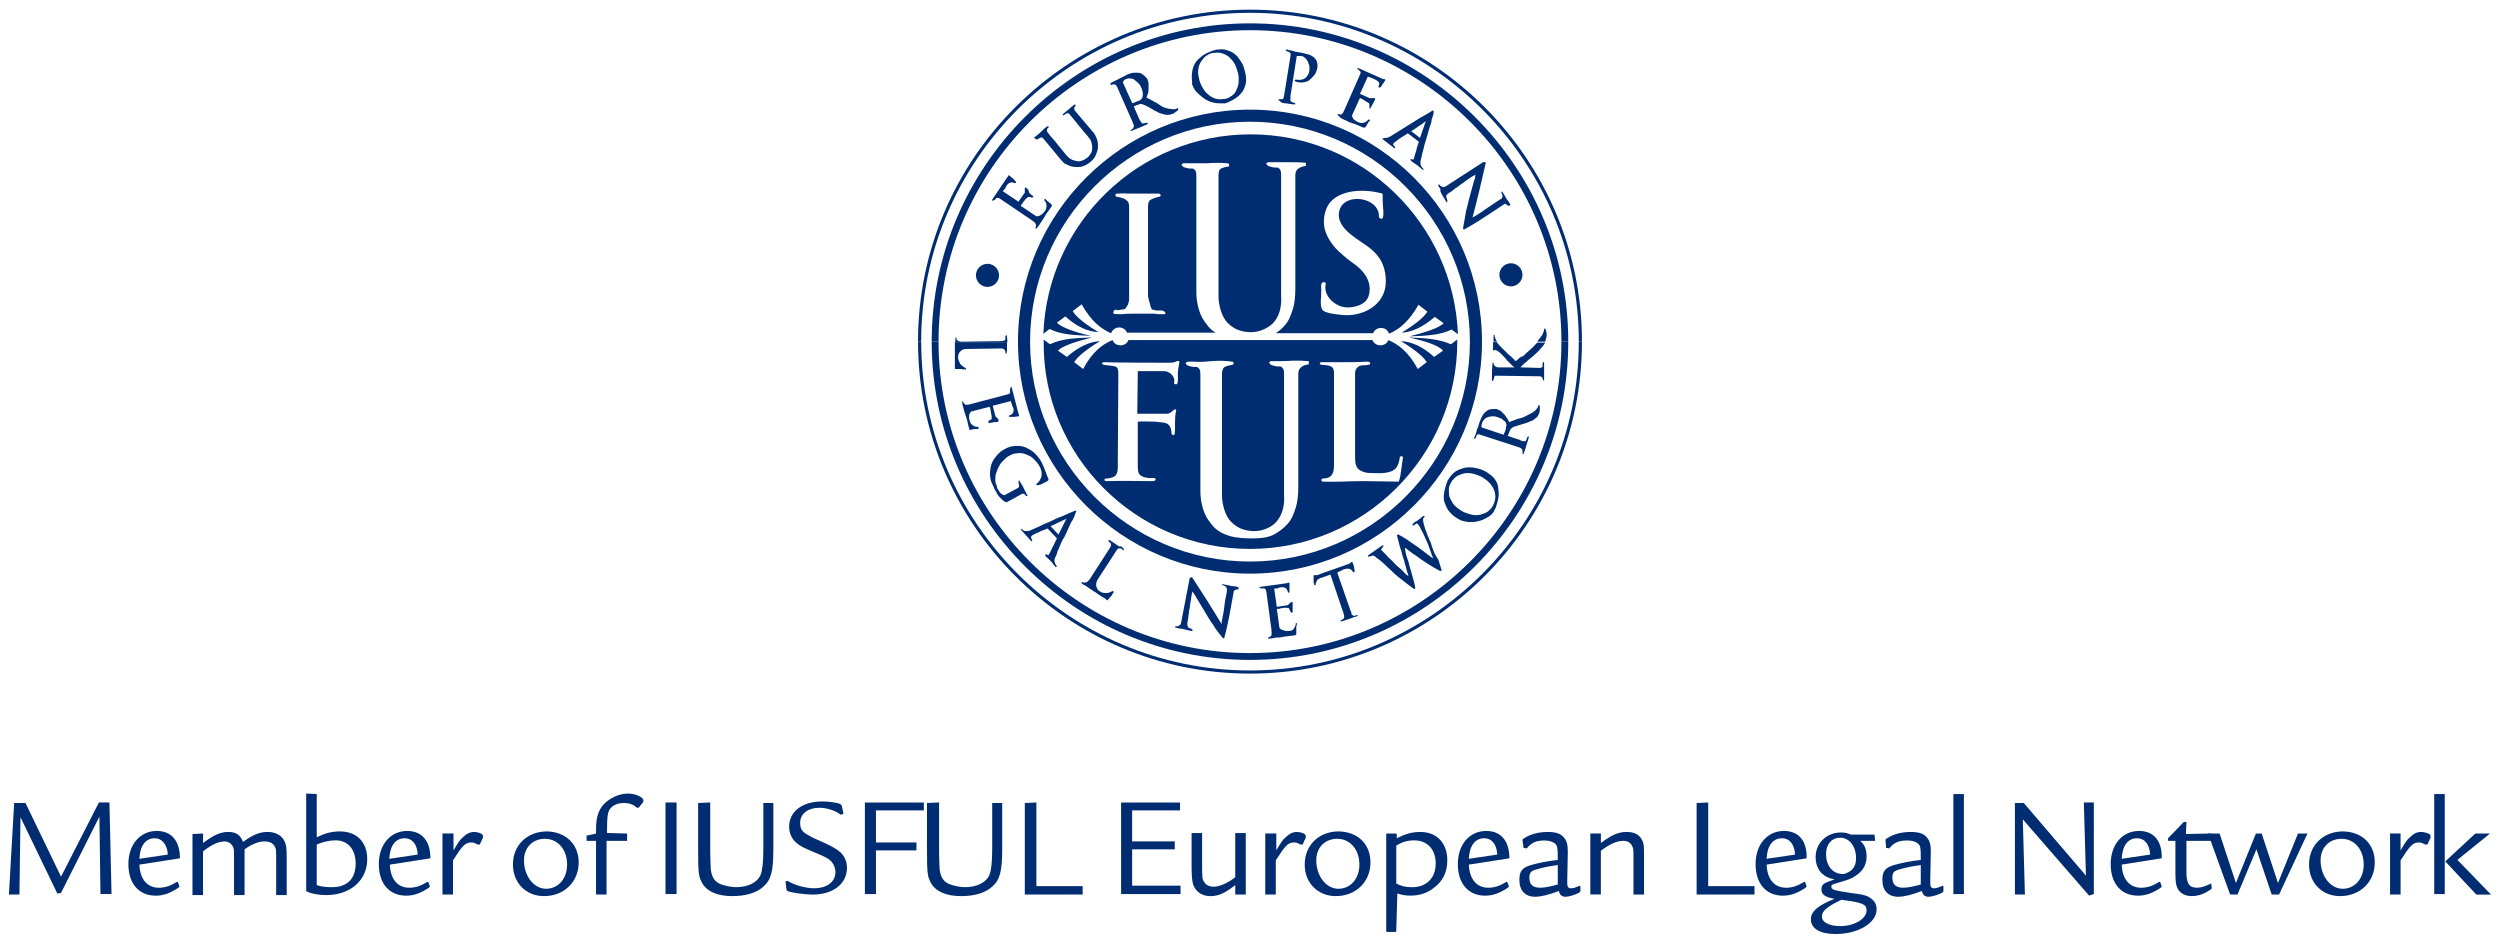 <svg xmlns="http://www.w3.org/2000/svg" id="svg2" viewBox="0 0 895.03 337.85"><defs><style>.cls-1{fill:#002d72;}</style></defs><g id="g10"><g id="g12"><path id="path16" class="cls-1" d="m336.01,122.31h-2.45c0,62.72,51.23,113.95,113.95,113.95v-2.45c-61.4,0-111.5-50.1-111.5-111.5"></path><path id="path18" class="cls-1" d="m329.8,122.31h-1.13c0,65.36,53.3,118.85,118.85,118.85v-1.13c-64.79,0-117.72-52.93-117.72-117.72"></path><path id="path20" class="cls-1" d="m345.43,132.29h.38v-.38s0-.19-.19-.19c-.75-.38-1.51-.94-1.88-1.51-.38-.75-.75-1.51-.75-2.26s.19-1.51.75-2.07c.57-.57,1.13-.94,2.07-.94l12.81-.19c.38,0,.75.19.94.38s.38.57.38.94v.38q0,.19.19.19t.19-.19c.19-.38.19-.94.19-1.32v-2.64h-18.65v9.61h1.32c.57,0,1.13,0,1.7.19q.38-.19.56,0"></path><path id="path22" class="cls-1" d="m356.54,151.13c.19,0,.57,0,.75-.19,0,0,.19,0,.19-.19v-.38q0-.19-.19-.38c0-.19-.19-.19-.38-.38-.19-.19-.19-.38-.38-.38q-.19-.19-.19-.38l-.94-3.58,6.59-1.7v.38c0,.19,0,.38.19.57,0,.19.19.38.19.57s0,.38.19.38c0,.19,0,.38.19.38.19.57.19,1.32,0,1.7-.19.57-.57.94-1.32,1.13-.19,0-.19.19-.19.38s.19.19.19.19h1.7c.38,0,.94-.19,1.51-.19,0,0,.19,0,.19-.19v-.38c-.19-.19-.19-.38-.19-.38l-2.45-9.42c0-.19-.19-.19-.19-.19,0,0-.19,0-.19.19s-.19.38-.19.57v1.32c0,.19-.19.19-.19.38-.19,0-.38.19-.57.19l-13.56,3.58c-.19,0-.57.19-.75.19h-.75c-.19,0-.38-.19-.57-.38s-.38-.38-.38-.75c0-.19-.19-.19-.19-.19,0,0-.19.19-.19.38,0,.57.19,1.32.38,1.88.19.75.38,1.32.57,2.07.19.38.19.75.38,1.13.19.38.19.75.38,1.13l.75,3.2.19.38c0,.19.19.19.19.19l.57-.19c.38,0,.75-.19,1.13-.19h1.13s.19,0,.19-.19v-.38s0-.19-.19-.19c-.75,0-1.51-.19-1.88-.57-.57-.38-.94-.94-1.13-1.7-.19-.57-.19-1.13-.19-1.7s.38-1.13.75-1.51l6.59-1.7.19.38c0,.19.19.57.19.94s.19.75.19,1.13.19.75.19,1.13v.75c0,.19-.19.19-.19.19,0,0-.19.19-.38.19,0,0-.19.19-.38.19s-.19.19-.19.38v.38c0,.19.19.19.19.19.57-.19,1.32-.19,1.88-.38,0,0,.38,0,.56,0"></path><path id="path24" class="cls-1" d="m366.15,176.74c.19,0,.38,0,.57.19.19,0,.38.19.38.38q.19.19.38.38l.38-.19c-.38-.94-.94-1.7-1.32-2.64s-.94-1.7-1.51-2.64c0-.19-.19-.19-.19-.19-.19,0-.19.19-.19.19v.57c0,.19,0,.38.19.57v.75c0,.19-.19.38-.38.57l-4.9,2.64c-.57-.19-.94-.38-1.32-.75s-.57-.75-.94-1.32c-.19-.38-.38-.57-.38-.94s-.19-.75-.38-1.13c-.19-.38-.19-.75-.19-1.13v-1.13c0-.75.19-1.51.57-2.26.19-.75.57-1.51.94-2.07.38-.75.94-1.32,1.51-1.88s1.13-1.13,1.88-1.51c.94-.57,2.07-.94,3.01-.94.94-.19,2.07,0,3.01.38s1.88.75,2.64,1.51,1.51,1.51,2.07,2.45c.38.57.57,1.13.75,1.7.19.57.19,1.13.19,1.7s-.19,1.13-.57,1.7c-.19.57-.75,1.13-1.32,1.51v.19q0,.19.19.19c.19.19.38.19.75,0,.38,0,.75-.19,1.13-.38l1.13-.57c.38-.19.75-.38.94-.57l.19-.19v-.38c-.19-.38-.19-.57-.38-.94-.19-.38-.19-.57-.38-.94-.19-.75-.57-1.32-.75-2.07-.38-.75-.57-1.32-.94-2.07-.75-1.32-1.51-2.26-2.45-3.2s-2.07-1.51-3.2-2.07-2.26-.57-3.58-.57-2.64.38-3.96,1.13c-1.13.57-2.07,1.32-2.83,2.26s-1.51,1.88-1.88,3.01-.57,2.26-.57,3.58.19,2.45.75,3.58c.38.57.57,1.32.94,2.07.19.38.57.75.75,1.32.19.38.57.94.94,1.32s.75.75,1.13,1.13c.38.38.75.57,1.32.75h.19l5.46-3.01c-.19,0,0-.19.19,0"></path><path id="path26" class="cls-1" d="m385.17,182.77c-1.7.57-3.2,1.32-4.9,2.07-1.7.57-3.2,1.32-4.71,2.07-1.13.38-2.26.94-3.39,1.51s-2.26.94-3.39,1.51c-.19,0-.38.19-.75.19h-.75c-.19,0-.57,0-.75-.19-.19,0-.38-.19-.57-.38v-.19s0-.19-.19,0c0,0-.19,0-.19.19v.19h0l3.58,3.96q.19.19.38,0v-.38c-.19-.19-.19-.38-.38-.75-.19-.19,0-.38.19-.75.19-.19.57-.38.94-.57.57-.19.94-.57,1.7-.75.57-.38,1.13-.57,1.7-.75.57-.19.94-.38,1.32-.57l3.39,3.58c-.57.94-.94,2.07-1.51,3.01-.57,1.13-.94,2.07-1.51,3.01l-.94-.38q-.19,0-.19.19v.38c.19.38.57.57.94.94s.75.75.94.94c.38.38.75.75.94,1.13s.75.75.94,1.13l.38-.38c-.38-.38-.57-.75-.75-1.32-.19-.38-.19-.94,0-1.51.38-.75.75-1.51.94-2.45.38-.75.75-1.7,1.13-2.64s.75-1.7,1.32-2.45c.38-.75.75-1.7,1.13-2.45.19-.57.57-1.13.75-1.7.19-.57.57-1.13.75-1.51,0,0,0-.19.19-.19q0-.19.19-.38c.19-.57.57-.94.75-1.7.19-.57.38-1.13.57-1.51q0-.19-.19-.19c.19,0,0,0,0,0m-6.22,8.66l-2.83-3.01c.94-.38,2.07-.94,2.83-1.32.94-.38,1.88-.94,2.83-1.32l-2.83,5.65"></path><path id="path28" class="cls-1" d="m400.05,195.2l-2.83-1.88h-.19s-.19,0-.19.19,0,.38.19.38c.19.19.19.38.38.38l.19.19s.19.19.19.38v.38c0,.19-.19.38-.19.57l-7.53,11.68c-.19.19-.38.38-.57.57s-.38.38-.57.38-.38.19-.57.19-.38,0-.75-.19c-.19-.19-.19,0-.38,0v.38c.38.38.75.57,1.13.75s.75.38,1.13.75c.38.19.75.57,1.13.75.38.19.75.57,1.13.75.38.19.75.38,1.13.75.38.19.75.57,1.13.75.38.19.75.57,1.32.75.38.38.75.57,1.13.94.19-.38.57-.75.94-1.13s.75-.75.94-1.32c0,0,0-.19.19-.19,0,0,0-.19.19-.19v-.38s-.19,0-.19-.19h-.19c-.75.38-1.51.75-2.26.75-.94,0-1.7-.19-2.26-.57-.75-.38-1.13-1.13-1.32-1.88-.19-.75,0-1.51.38-2.26l6.97-10.74c.19-.38.57-.57.94-.57s.75,0,.94.38l.19.19q.19.19.38,0c0-.19.19-.19,0-.38-.19-.38-.57-.57-.94-.94-.57.19-.94,0-1.32-.38"></path><path id="path30" class="cls-1" d="m439.6,209.52l-1.88-.38h-.19v.19c0,.19.19.19.38.19s.19.19.38.19.19.19.38.19.19.19.38.38c0,.19.19.38.19.57v.94c-.38,1.88-.75,3.58-.94,5.46s-.57,3.58-.94,5.46v.75c-3.39-5.65-6.97-11.3-10.55-16.76q-.19-.19-.38,0t-.38.19c-.19,0-.19.19-.19.38l-3.01,15.63c0,.38-.19.75-.57.94-.19.19-.57.38-.94.38h-.38q-.19,0-.38.19,0,.19.19.19c.38.19.75.19,1.32.38.38,0,.94.19,1.32.19l3.2.75q.19,0,.38-.19v-.19c-.19-.19-.38-.19-.38-.38-.19-.19-.38-.19-.57-.19s-.19-.19-.38-.19-.19-.19-.38-.38c0-.19-.19-.38-.19-.57v-.94c.19-.75.38-1.7.38-2.45.19-.75.19-1.7.38-2.45.19-.75.19-1.7.38-2.45s.19-1.7.38-2.45c0-.38.19-.94.38-1.32.19.38.38.75.57.94s.38.57.57.94c.75,1.32,1.51,2.45,2.26,3.77s1.51,2.45,2.26,3.77,1.7,2.45,2.45,3.77c.75,1.13,1.7,2.26,2.64,3.39,0,.19.19.19.38.19s.19,0,.19-.19c.75-2.64,1.32-5.46,1.88-8.29s.94-5.46,1.51-8.29c0-.38.19-.38.57-.57s.57-.19.75-.19h.38v-.75c-.57-.19-1.13-.38-1.7-.38s-1.51-.19-2.07-.38"></path><path id="path32" class="cls-1" d="m447.51,233.81v2.45c62.72,0,113.95-51.23,113.95-113.95h-2.45c0,61.4-50.1,111.5-111.5,111.5"></path><path id="path34" class="cls-1" d="m565.23,122.31c0,64.79-52.93,117.72-117.72,117.72v1.13c65.36,0,118.85-53.3,118.85-118.85h-1.13"></path><path id="path36" class="cls-1" d="m543.76,128.34c-.38.38-.75.75-1.13.94-.38-.38-.75-.75-1.13-1.13s-.75-.75-1.32-1.13c-.57-.57-1.13-1.13-1.7-1.7s-1.13-1.13-1.7-1.7c-.38-.38-.57-.75-.94-1.13h-1.32v3.01h.19c.19-.19.38-.19.57-.19s.57.19.94.38.75.57,1.13.94.75.75,1.13,1.13.75.75.94,1.13c0,.19.19.19.38.38l.38.38c.19.19.57.57.94.94s.75.75,1.13.94h-5.84c-.38,0-.75-.19-1.13-.38-.38-.38-.57-.57-.57-1.13q0-.19-.19-.19c-.19,0-.19.19-.19.19,0,.94-.19,1.88-.19,3.01v3.39h.19l.38-.38c0-.19,0-.38.19-.57v-.38q0-.19.19-.38c0-.19.19-.19.38-.19h.75l14.13.19h.94c.19,0,.38.19.57.19l.38.38c0,.19.19.57.19.75s.19.19.19.19c.19,0,.19-.19.19-.19v-6.03q0-.19-.19-.38c-.19-.19-.19,0-.19.19-.19.19-.19.38-.19.57v.94c0,.19-.19.19-.19.19,0,0-.38.19-.57.19h-1.13l-6.03-.19c.38-.38.75-.75,1.13-1.13s.94-.75,1.32-1.13c.75-.75,1.7-1.32,2.45-2.07s1.7-1.51,2.26-2.26c.75-.75,1.32-1.51,1.7-2.26h-2.83s0,.19-.19.19c-.75.75-1.51,1.7-2.45,2.45s-1.7,1.51-2.45,2.26c-.57,0-.94.38-1.51.75"></path><path id="path38" class="cls-1" d="m535.47,172.03c-.57-.94-1.32-1.7-2.45-2.45-.94-.75-2.07-1.32-3.39-1.7s-2.45-.57-3.77-.57-2.45.38-3.77.94-2.26,1.51-3.2,2.83c-.19.19-.19.38-.38.57-.19.19-.19.38-.38.75-.57,1.51-.94,2.83-1.13,4.14s-.19,2.45.19,3.39.75,2.07,1.51,3.01,1.7,1.88,3.01,2.64c.57.38,1.32.75,2.07.94s1.51.38,2.45.38c.75,0,1.7,0,2.45-.19.94-.19,1.7-.38,2.45-.75.75-.38,1.51-.75,2.07-1.13.57-.38,1.13-.94,1.51-1.51,0,0,.19-.19.19-.38s.19-.19.19-.38.19-.38.19-.38c0-.19.19-.19.19-.38.38-1.13.75-2.26.94-3.39s.19-2.26,0-3.39c0-1.13-.38-2.07-.94-3.01m-.19,6.78c-.19.94-.57,1.88-1.13,2.83-.75.94-1.51,1.7-2.45,2.07s-2.07.75-3.01.75c-1.13,0-2.07-.19-3.2-.57-1.13-.38-2.07-.75-3.01-1.51-.94-.57-1.7-1.32-2.26-2.07-.57-.75-.94-1.7-1.32-2.45-.19-.94-.19-1.88-.19-2.83s.57-1.88,1.13-2.83c.75-.94,1.51-1.7,2.45-2.07s1.88-.75,3.01-.75,2.07.19,3.2.57c1.13.38,2.07.75,3.01,1.51.94.57,1.7,1.32,2.26,2.07.57.75,1.13,1.7,1.32,2.45s.38,1.88.19,2.83"></path><path id="path40" class="cls-1" d="m550.73,145.1c0,.57-.38,1.13-.94,1.7s-1.13.94-1.88,1.32-1.51.75-2.26,1.13-1.7.57-2.45.75c-.38.19-.94.38-1.51.57s-.94.38-1.32.57c-.19-.38-.57-.94-.75-1.32-.38-.38-.57-.94-.94-1.32s-.75-.75-1.13-1.13-.94-.57-1.32-.75q-.19,0-.38-.19h-.38c-.94,0-1.7,0-2.26.19s-1.13.57-1.7,1.13c-.38.38-.75.94-1.13,1.7-.19.57-.57,1.32-.75,1.88l-.38,1.32c0,.19,0,.38-.19.38,0,.19,0,.38-.19.38,0,.19-.19.57-.19.75s-.19.57-.19.75l-.57,1.51-.19.38v.19s0,.19.19,0c.19,0,.38,0,.38-.19.19-.19.19-.38.19-.57s.19-.19.19-.38.19-.19.19-.19c0,0,.19-.19.38-.19s.38,0,.75.19l13.37,4.33c.38.19.75.19.94.38s.38.19.57.38c.19.19.19.38.19.57v.94q0,.19.19.38.19,0,.19-.19c.38-.94.75-1.88.94-2.83.38-.94.57-1.88.94-3.01v-.38h-.19c-.19.19-.38.19-.38.38s-.19.38-.19.57c0,0,0,.19-.19.38,0,.19-.19.19-.19.38h-.94c-.19,0-.38,0-.57-.19-.19,0-.38,0-.38-.19l-4.52-1.51q0-.19.19-.38c0-.19,0-.38.19-.38.19-.38.19-.75.38-1.13s.38-.75.75-.94c.38-.38.94-.57,1.7-.75s1.13-.38,1.88-.57c.57-.19,1.32-.38,1.88-.57.57-.19,1.13-.57,1.88-.75.57-.38.94-.75,1.51-1.13.38-.38.75-.94.94-1.7.19-.38.19-.75.19-1.32v-1.32h-.56Zm-11.68,8.66c-.19.75-.57,1.32-.75,1.88l-7.91-2.64c0-.38,0-.94.19-1.51s.57-1.13.94-1.51.94-.57,1.51-.75,1.13-.19,1.7-.19,1.13.19,1.7.38c.19.19.57.19.94.38s.57.38.75.57.57.38.75.57c.19.19.38.57.38.75s.19.57,0,.94,0,.75-.19,1.13"></path><path id="path42" class="cls-1" d="m464.28,223.08h-.38v.19c0,.75-.38,1.32-.75,1.88s-1.13.75-1.88.75c-.57,0-1.13,0-1.7-.19-.57-.19-1.13-.38-1.51-.94l-.94-6.78h.38c.19,0,.57,0,.94-.19.38,0,.75-.19,1.13-.19h1.13c.38,0,.57,0,.75.19,0,0,.19.19.19.38s.19.38.19.38q0,.19.19.38c0,.19.19.19.19.38h.38c.19,0,.19-.19.19-.19v-3.39q0-.19-.19-.19h-.19s-.19,0-.38.19c-.19,0-.19.19-.38.38s-.38.19-.38.38q-.19.19-.38.19l-3.77.57-.94-6.59h.94c.19,0,.38,0,.57-.19.19,0,.38,0,.38-.19s.19,0,.38,0c.75-.19,1.32,0,1.7.19s.75.57.94,1.51c0,.19.19.19.38.19s.19-.19.19-.19v-3.2q0-.19-.19-.19h-.38c-.19.19-.38.19-.38.19l-9.61,1.32c-.19,0-.19.19-.19.19q0,.19.19.19c.19.19.38.19.57.19h.94q.19,0,.38.19s.19.19.19.38.19.38.19.57l1.88,13.94v1.51c0,.19-.19.38-.38.57-.19.19-.38.19-.75.38-.19,0-.19.19-.19.19,0,.19.19.19.19.19.57,0,1.32,0,1.88-.19.75-.19,1.32-.19,2.07-.19.38,0,.75-.19,1.13-.19s.75-.19,1.13-.19l3.2-.38.38-.19c.19,0,.19-.19.19-.19v-2.83q.38-.94.19-1.13"></path><path id="path44" class="cls-1" d="m485.75,220.25c-.19,0-.38,0-.57.19h-.38c-.19,0-.38,0-.57-.19,0,0,0-.19-.19-.19s-.19-.38-.19-.57-.19-.38-.19-.57-.19-.19-.19-.38l-4.71-13.56q.19,0,.38-.19c.19,0,.19-.19.38-.19s.19-.19.38-.19.38-.19.38-.19c.19,0,.38-.19.38-.19.19,0,.19-.19.38-.19.75-.19,1.32-.38,1.88-.19.57,0,.94.38,1.51,1.13,0,.19.19.19.38,0,.19,0,.19-.19.19-.19,0-.38-.19-.94-.19-1.32s-.19-.94-.38-1.32l-.19-.57s0-.19-.19-.19h-.19l-.19.19c-.19,0-.19.19-.19.19-.19,0-.19.19-.38.19q-.19.19-.38.19l-10.17,3.58s-.19,0-.38.19-.38,0-.57.19h-1.13l-.19.19v1.88c0,.38,0,.75.19.94v.38c0,.19.19.19.38.19s.19-.19.19-.19c0-.57.19-.94.38-1.32s.57-.75,1.13-.94l3.77-1.32,4.71,13.94c.19.38.19.75.19.94v.57c0,.19-.19.38-.38.38-.19.19-.38.38-.75.57-.19,0-.19.19-.19.19,0,.19.19.19.38.19.94-.38,1.88-.57,2.83-.94s1.88-.75,2.83-.94l.19-.19v-.19h-.38"></path><path id="path46" class="cls-1" d="m512.87,196.33c0-.19-.19-.38-.19-.57s-.19-.38-.19-.75c-.19-.57-.57-1.51-.94-2.26-.38-.75-.75-1.7-.94-2.45-.38-.75-.57-1.7-.75-2.26-.19-.75-.38-1.32-.38-1.7v-.57c0-.19.19-.19.19-.38l.19-.19.19-.19-.19-.38c-.38.19-.75.38-.94.57-.38.38-.57.57-.94.75-.38.38-.75.57-1.13.75s-.75.57-1.13.94q-.19.19,0,.38c0,.19.19.19.38,0h.19s.19,0,.19-.19c.19-.19.38-.19.57-.38s.38,0,.57.19c.57.75.94,1.51,1.51,2.64.57.94.94,2.07,1.51,3.2s.94,2.26,1.32,3.39c.38,1.13.75,2.07,1.13,3.01-.38-.19-.57-.38-.94-.57-.19-.19-.57-.38-.75-.57s-.57-.38-.75-.57c-.19-.19-.57-.38-.94-.75-1.51-1.13-3.01-2.26-4.52-3.2-1.51-1.13-3.01-2.07-4.52-2.83h-.38l-.19.19c.19.75.38,1.7.75,2.83.19,1.13.57,2.07.94,3.2.19,1.13.57,2.07.94,3.2.19,1.13.57,1.88.75,2.83.19.75.38,1.51.57,1.88.19.57.19.75.19.75,0,0-.19-.19-.57-.38s-.75-.75-1.32-1.32c-.57-.57-1.13-1.13-1.88-1.7s-1.32-1.32-2.07-2.07-1.51-1.32-2.07-2.07c-.75-.75-1.32-1.32-1.88-1.88q0-.19.19-.38c0-.19.19-.19.19-.38l.19-.19.19-.19c0-.19.19-.19,0-.38,0-.19-.19-.19-.38,0-.94.57-1.7,1.13-2.45,1.7s-1.7,1.13-2.45,1.7q-.19.19-.19.38t.19.19c.38,0,.57-.19.94-.19.19,0,.38-.19.38-.19h.57l.19.19c.19,0,.19.19.38.19l.19.19.19.19c1.13.75,2.07,1.51,3.01,2.45s2.07,1.88,3.01,2.83,2.07,1.88,3.39,2.83c1.13.94,2.45,1.88,3.96,3.01h.38c.19,0,.19-.19.19-.19-.19-.57-.19-1.32-.38-1.88-.19-.75-.38-1.51-.57-2.07-.19-.75-.38-1.51-.57-2.07s-.38-1.32-.57-1.88c-.19-1.13-.57-2.26-.94-3.2-.38-1.13-.57-2.26-.75-3.39.75.38,1.32.94,1.88,1.32s1.13.94,1.88,1.32c1.32.94,2.83,2.07,4.33,3.01s3.01,1.88,4.52,2.64h.38c.19,0,.19-.19.19-.19-.38-1.32-.75-2.64-1.13-3.77-1.13-1.7-1.7-2.83-2.07-4.14"></path><path id="path48" class="cls-1" d="m447.51,4.59v-1.13c-65.36,0-118.85,53.3-118.85,118.85h1.13c0-64.79,52.93-117.72,117.72-117.72"></path><path id="path50" class="cls-1" d="m447.51,10.81v-2.45c-62.72,0-113.95,51.23-113.95,113.95h2.45c0-61.4,50.1-111.5,111.5-111.5"></path><path id="path52" class="cls-1" d="m360.5,120.24v-.19h-.19c-.19,0-.19.19-.38.38v.94q0,.19-.19.38c0,.19-.19.19-.38.19s-.38.19-.75.19l-13.94.19h-.75c-.19,0-.57-.19-.75-.19-.19-.19-.38-.19-.57-.38s-.19-.38-.19-.75q0-.19-.19-.19t-.19.19v1.51h18.65l-.19-2.26"></path><path id="path54" class="cls-1" d="m367.84,67.69c-.19-.19-.38-.38-.57-.57h-.19l-.19.19v1.51c0,.19,0,.38-.19.38l-2.07,3.01-5.65-3.77c.19,0,.19-.19.19-.19,0,0,0-.19.19-.19.19-.19.19-.38.38-.38.19-.19.19-.38.19-.38,0-.19.19-.19.19-.38s.19-.19.19-.38c.38-.57.75-.94,1.32-1.13.38-.19.94-.19,1.7.19q.19,0,.38-.19v-.38l-.19-.19-.19-.19c-.38-.38-.57-.75-.94-.94-.38-.38-.75-.57-1.13-.94h-.19l-.19.19c0,.19,0,.38-.19.38l-5.46,8.1v.38c0,.19.19.19.19,0,.19,0,.38-.19.57-.19s.38-.19.38-.38l.19-.19s.19-.19.38-.19h.38c.19,0,.38.19.57.19l11.68,7.91c.19.19.38.38.75.57.19.19.38.38.38.57.19.19.19.38.19.57s0,.57-.19.75v.38h.38c.38-.38.75-.94,1.13-1.51s.75-1.13,1.13-1.7c.19-.38.38-.57.57-.94s.38-.57.57-.94l1.88-2.64.19-.38v-.38l-.38-.38c-.38-.19-.57-.57-.94-.75-.38-.19-.57-.57-.94-.94h-.19s-.19,0-.19.19v.38c.57.57.75,1.13.75,1.88,0,.57-.19,1.32-.57,1.88-.38.38-.75.94-1.32,1.32s-1.13.57-1.7.57l-5.65-3.77.19-.38c.19-.19.38-.38.57-.75s.38-.57.75-.94c.19-.38.38-.57.75-.75.19-.19.38-.38.57-.38h.38c.19,0,.38,0,.38.19h.75c.19,0,.19-.19.19-.19v-.19c-.57-.38-.94-.75-1.51-1.32-.19-.94-.38-1.13-.56-1.32"></path><path id="path56" class="cls-1" d="m371.61,49.8c.19-.19.38-.19.57-.38,0,0,.19,0,.19-.19h.75c.19.19.38.38.57.57l6.4,7.72.19.19q.19.19.38.38t.38.38.38.19c.75.38,1.51.75,2.26.94s1.51.19,2.45.19c.75,0,1.51-.19,2.26-.57s1.51-.75,2.07-1.32c.94-.75,1.51-1.51,1.88-2.45s.75-1.88.75-2.83,0-1.88-.38-2.83-.75-1.88-1.51-2.64l-6.22-7.35c-.38-.38-.38-.75-.38-1.13s.38-.57.57-.94l-.38-.38c-.75.57-1.51,1.13-2.07,1.7-.75.57-1.32,1.13-2.07,1.7l-.19.19v.19c.19.19.38.19.57,0s.38-.19.57-.38c0,0,.19,0,.19-.19h.75c.19.19.38.38.57.57.19.38.57.57.75.94.38.38.57.75.94,1.13.38.38.57.75.94,1.13.19.38.57.75.75.94.57.75,1.13,1.32,1.7,2.07.57.57,1.13,1.32,1.7,2.07.57.57.75,1.13.94,1.88.19.57.19,1.32.19,1.88s-.19,1.32-.57,1.88-.75,1.13-1.32,1.51-1.13.75-1.7.94c-.57.19-1.32.38-1.88.19s-1.13-.19-1.88-.57-1.13-.75-1.7-1.32c-.57-.75-1.13-1.32-1.7-2.07-.57-.75-1.13-1.32-1.7-2.07-.57-.75-1.13-1.51-1.7-2.07s-1.13-1.32-1.7-2.07c-.38-.38-.38-.75-.38-.94,0-.38.19-.57.57-.94q.19-.19,0-.38c0-.19-.19-.19-.38,0-.75.38-1.32.94-1.88,1.51s-1.13,1.13-1.88,1.7l-.75.57-.19.19v.19c.75.57.94.57,1.32.38"></path><path id="path58" class="cls-1" d="m397.79,30.4c.19,0,.38,0,.57-.19h.75c.19,0,.19.19.38.19.19.19.19.38.38.57l5.65,12.81c.19.38.19.75.38.94,0,.19.19.38,0,.57,0,.19-.19.38-.19.57-.19.19-.38.38-.75.57q-.19.19-.19.38c0,.19.19.19.38,0,.94-.38,1.88-.75,2.83-1.13.94-.38,1.88-.75,2.83-1.32.19,0,.19-.19.19-.19q0-.19-.19-.19h-.57c-.19,0-.38,0-.57.19h-.75s-.19,0-.19-.19c-.19-.19-.19-.38-.38-.57-.19-.19-.19-.38-.38-.57s-.19-.38-.19-.38l-1.88-4.33c.19,0,.19-.19.38-.19s.19-.19.38-.19c.38-.19.75-.19,1.13-.38.38-.19.94-.19,1.32,0,.57.19.94.38,1.7.75.57.38,1.13.57,1.7.94.57.38,1.13.75,1.7.94.57.38,1.13.57,1.88.75.57.19,1.13.38,1.88.38.57,0,1.32-.19,1.88-.38.38-.19.75-.38,1.13-.75.38-.19.75-.57.94-.94l-.38-.38c-.57.38-1.13.57-1.88.38-.75,0-1.51-.19-2.26-.38-.75-.19-1.51-.57-2.26-1.13s-1.51-.94-2.26-1.32c-.38-.19-.94-.57-1.32-.75s-.94-.38-1.13-.57c.19-.38.38-.94.57-1.51s.19-1.13.19-1.7v-1.7c0-.57-.19-1.13-.38-1.51,0,0,0-.19-.19-.38,0-.19-.19-.19-.19-.19-.57-.75-1.13-1.13-1.7-1.51-.57-.38-1.13-.38-1.88-.38-.57,0-1.32,0-1.88.19-.75.19-1.32.38-1.88.75l-1.13.57c-.19,0-.19.19-.38.19s-.19.19-.38.19c-.19.19-.57.19-.75.38-.19.19-.38.19-.75.38l-1.51.75-.38.19c-.19,0-.19.19-.19.19v.19c-.19.38,0,.38.19.38m5.27-2.07c.57-.19,1.13-.38,1.7-.19.57,0,1.13.19,1.51.57.38.38.94.75,1.32,1.13s.75.94.94,1.51c.19.19.19.57.38.94,0,.38.19.57.19.94v.94c0,.38-.19.57-.19.94-.19.19-.38.57-.75.75s-.57.38-.94.38c-.75.38-1.32.57-1.88.75l-3.39-7.53c.38-.75.75-.94,1.13-1.13"></path><path id="path60" class="cls-1" d="m427.17,31.15c.38.75.75,1.32,1.32,1.88s1.13,1.13,1.88,1.7,1.32.94,2.07,1.32c.75.38,1.51.57,2.26.75s1.51.19,2.26.19h1.7c1.13-.38,2.26-.94,3.2-1.51s1.88-1.32,2.45-2.07c.75-.75,1.13-1.7,1.51-2.83s.38-2.26.19-3.58c-.19-1.13-.57-2.45-.94-3.58-.57-1.13-1.32-2.26-2.07-3.2-.94-.94-1.88-1.7-3.2-2.07-1.32-.57-2.64-.57-4.14-.38-.19,0-.38,0-.75.19-.19,0-.57.19-.75.19-1.51.57-2.83,1.13-3.77,1.88s-1.88,1.51-2.45,2.45-.94,1.88-1.13,3.2c-.19,1.13-.19,2.45,0,3.96-.19.19,0,.75.38,1.51m1.88-6.78c.19-.94.57-1.88,1.13-2.64s1.13-1.51,1.88-1.88c.75-.57,1.7-.94,2.83-.94,1.13-.19,2.26,0,3.2.38s1.88.94,2.64,1.88c.75.75,1.32,1.7,1.7,2.64s.75,2.07.94,3.2,0,2.07,0,3.01c-.19.94-.57,1.88-.94,2.64s-1.13,1.51-1.88,1.88c-.75.57-1.7.94-2.83.94-1.13.19-2.26,0-3.2-.38s-1.88-1.13-2.64-1.88-1.32-1.7-1.88-2.83-.75-2.07-.94-3.2c-.19-.75-.19-1.88,0-2.83"></path><path id="path62" class="cls-1" d="m565.23,122.31h1.13c0-65.36-53.3-118.85-118.85-118.85v1.13c64.79,0,117.72,52.93,117.72,117.72"></path><path id="path64" class="cls-1" d="m447.51,8.36v2.45c61.4,0,111.5,50.1,111.5,111.5h2.45c0-62.72-51.23-113.95-113.95-113.95"></path><path id="path66" class="cls-1" d="m535.66,121.75c-.38-.57-.57-1.13-.57-1.7q0-.19-.19-.19t-.19.19v2.26h1.32c-.19-.19-.38-.38-.38-.57"></path><path id="path68" class="cls-1" d="m553.74,119.86c0-.75-.19-1.51-.57-2.26l-.38.19c0,.57-.19,1.32-.75,2.26-.57.75-1.13,1.51-1.7,2.26h2.83c.19-.75.57-1.51.57-2.45"></path><path id="path70" class="cls-1" d="m460.51,36.99c.94.19,2.07.38,3.01.38h.19v-.19c0-.19-.19-.38-.38-.38s-.38-.19-.57-.19-.19,0-.38-.19c-.19,0-.19-.19-.38-.19v-1.88l2.26-14.31h1.51c.57,0,1.13.38,1.51.75.38.38.75.75.94,1.32.19.57.38.94.57,1.51v1.7c-.19,1.13-.75,2.07-1.51,2.64s-1.88.75-3.01.57h-.57l-.19.19v.19s0,.19.19.19c.38.19.94.38,1.51.38.75.19,1.51,0,2.26-.19s1.32-.57,1.88-1.13,1.13-1.13,1.51-1.7c.38-.75.57-1.32.75-2.07.19-.94,0-1.88-.19-2.45s-.75-1.13-1.13-1.51c-.57-.38-1.13-.75-1.88-.94s-1.51-.38-2.26-.57l-2.07-.38c-.19,0-.57,0-.75-.19s-.57,0-.75-.19c-.19,0-.57-.19-.75-.19s-.57,0-.75-.19h-.75v.19c0,.19.19.38.38.38s.38.19.57.19.19,0,.38.19l.19.19s.19.19.19.38v.57l-2.26,13.94c0,.38-.19.75-.19.94s-.19.38-.19.57-.19.19-.57.19h-.94q-.19,0-.19.19t.19.19c.75.94,1.7,1.13,2.64,1.13"></path><path id="path72" class="cls-1" d="m480.85,42.64c.57.38,1.32.57,1.88.94.38.19.75.38,1.13.38.38.19.75.38,1.13.38l3.01,1.32h.75l.38-.57c.19-.38.38-.75.57-.94.19-.38.38-.75.75-.94v-.19s0-.19-.19-.19h-.38c-.57.57-.94.94-1.7,1.13s-1.32,0-1.88-.19-.94-.57-1.51-.94c-.38-.38-.75-.94-.75-1.51l2.83-6.22.38.19c.19,0,.57.19.75.38s.75.38.94.57c.38.19.57.38.94.57.38.19.38.38.38.38v1.51c0,.19.19.19.19.19q.19,0,.19-.19c.38-.57.57-1.13.94-1.7.19-.19.19-.38.38-.75.19-.19.19-.38.38-.75v-.19l-.19-.19h-1.88l-3.39-1.51,2.83-6.22c.19,0,.19.19.19.19h.19c.19,0,.38.19.57.19s.38.19.57.19.19.19.38.19.19.19.38.19c.57.19,1.13.57,1.51.94.38.38.38.94,0,1.7q0,.19.19.38h.38s0-.19.19-.19l.19-.19c.19-.38.57-.75.75-1.13s.57-.75.75-1.13v-.19l-.19-.19h-.57l-8.85-3.96h-.38v.19c.19.19.19.38.38.38l.38.38.19.19.19.19v.38c0,.19,0,.38-.19.57l-5.65,12.81c-.19.19-.19.57-.38.75-.19.19-.19.38-.38.57s-.38.19-.57.19-.57,0-.75-.19h-.38q0,.19.19.38c.75.94,1.32,1.32,1.88,1.51"></path><path id="path74" class="cls-1" d="m495.35,49.61s-.19,0,0,0l-.19-.19s-.19,0-.19.19v.19h0l4.14,3.2c.19,0,.19.19.38,0v-.38c-.19-.19-.38-.38-.57-.57-.19-.19-.19-.38,0-.75.19-.19.38-.38.94-.75.38-.38.94-.75,1.51-1.13s1.13-.75,1.51-.94c.57-.38.94-.57,1.13-.75l3.96,3.01c-.38,1.13-.75,2.07-.94,3.2-.38,1.13-.75,2.26-.94,3.2l-.94-.19q-.19,0-.19.19t.19.38c.19.19.57.57.94.75s.75.57,1.13.75c.38.38.75.57,1.13.94s.75.57,1.13.94l.19-.38c-.38-.38-.75-.75-.94-1.13-.19-.38-.19-.94-.19-1.51.19-.75.38-1.7.57-2.64.19-.94.57-1.88.75-2.83s.57-1.88.75-2.64c.19-.94.57-1.7.75-2.64.19-.57.38-1.13.57-1.88.19-.57.38-1.13.57-1.7v-.57c.19-.57.38-1.13.57-1.7.19-.57.19-1.13.19-1.51,0,0,0-.19-.19-.19h-.19c-1.51.94-3.01,1.88-4.52,2.64-1.51.94-3.01,1.88-4.52,2.83-.94.57-2.07,1.32-3.01,1.88s-2.07,1.32-3.01,1.88c-.19,0-.38.19-.75.38-.19,0-.57.19-.75.19h-.75c-.19,0-.19.38-.19.19m12.43-4.33c.94-.57,1.7-1.13,2.64-1.88l-2.07,6.03-3.2-2.45c.94-.38,1.7-1.13,2.64-1.7"></path><path id="path76" class="cls-1" d="m516.07,69.39l1.7,2.83c0,.19.19.19.19.19,0,0,.19,0,.19-.19v-.57c0-.19-.19-.38-.19-.57s0-.38-.19-.38v-.57c0-.19.19-.38.38-.57s.38-.38.75-.57c.75-.38,1.32-.94,2.07-1.51.75-.38,1.32-.94,2.07-1.51.75-.38,1.32-.94,2.07-1.51.75-.38,1.32-.94,2.07-1.32.38-.19.75-.38,1.13-.75-.19.38-.19.75-.19,1.13s-.19.57-.38,1.13c-.38,1.32-.75,2.83-1.13,4.14s-.75,2.83-1.13,4.33-.75,2.83-.94,4.33-.57,2.83-.75,4.33q0,.19.19.38h.19c2.45-1.32,4.9-2.83,7.16-4.33,2.26-1.51,4.71-3.01,7.16-4.71.19-.19.38-.19.75,0,.19.19.38.38.75.57h.38l.38-.38c-.38-.57-.57-1.13-.94-1.51-.38-.57-.75-.94-.94-1.51l-.94-1.51c0-.19-.19-.19-.19-.19,0,0-.19,0-.19.19v.38c0,.19.19.38.19.38,0,.19.19.38.19.38v.38c0,.19-.19.38-.19.57s-.38.38-.75.57c-1.51.94-3.01,2.07-4.52,3.01-1.51,1.13-3.01,2.07-4.52,3.01-.19,0-.19.19-.38.19s-.19.19-.38.19c1.7-6.4,3.2-12.81,4.71-19.4,0-.19,0-.38-.19-.38h-.75l-13.37,8.66c-.38.19-.75.38-1.13.19s-.75-.19-.94-.57l-.19-.19c-.19,0-.19-.19-.38,0s-.19.19,0,.38c.19.38.38.75.75,1.13-.19.94.19,1.32.38,1.7"></path><path id="path78" class="cls-1" d="m536.79,98.39c0,2.26,1.88,4.14,4.14,4.14s4.14-1.88,4.14-4.14-1.88-4.14-4.14-4.14-4.14,1.88-4.14,4.14"></path><path id="path80" class="cls-1" d="m353.53,102.72c2.26,0,4.14-1.88,4.14-4.14s-1.88-4.14-4.14-4.14-4.14,1.88-4.14,4.14,1.88,4.14,4.14,4.14"></path><path id="path82" class="cls-1" d="m364.45,122.31c0,45.77,37.29,83.06,83.06,83.06s83.06-37.29,83.06-83.06-37.29-83.06-83.06-83.06-83.06,37.29-83.06,83.06m83.06-78.73c43.32,0,78.73,35.41,78.73,78.73s-35.41,78.73-78.73,78.73-78.73-35.41-78.73-78.73,35.41-78.73,78.73-78.73"></path><path id="path84" class="cls-1" d="m390.63,120.24c-6.03-1.32-10.55-3.01-12.24-4.71l3.01-2.26c4.14,3.77,8.1,5.46,11.87,5.65-5.27-3.2-8.1-5.65-9.23-7.53l3.2-2.45c3.39,6.03,6.97,8.85,10.55,10.36.38-1.13,1.51-2.07,2.83-2.07s2.45.75,2.83,1.88h31.83c-.38-.19-.57-.38-.94-.57-1.51-1.13-2.07-2.07-3.2-3.58-1.88-2.64-2.83-6.78-2.83-10.17v-41.44c0-.57,0-1.32-.19-1.88s-.57-.94-1.13-1.13h-.94c-.57,0-1.13-.19-1.88-.38-.57-.19-.94-.38-1.13-.94,0-.19,0-.38.19-.38s.38-.19.57-.19h8.29c2.07-.19,5.27-.19,7.35,0,.38,0,.57.19.57.57s.19.57-.19.57c-1.13.19-1.88.38-2.64.75s-.94,1.32-.94,2.45v43.51c0,2.83,1.13,7.16,3.2,9.23,2.26,2.26,4.52,3.2,7.91,3.39,3.58.19,7.35-1.7,9.04-3.96,2.07-2.64,2.45-6.4,2.26-8.85v-43.13c0-.57,0-1.32-.19-1.88s-.57-.94-1.13-1.13h-.94c-.57,0-1.13-.19-1.88-.38-.57-.19-.94-.38-1.13-.94,0-.19,0-.38.19-.38s.38-.19.57-.19h7.91c2.26,0,3.2,0,5.46.19v1.13c-1.13.19-1.88.38-2.64.94-.75.38-1.13,1.32-1.13,2.45v40.49c0,2.64-.19,5.27-.94,7.53s-1.32,3.96-2.83,5.65c-.94,1.13-2.07,2.07-3.2,2.83h34.84c.38-1.13,1.51-1.88,2.83-1.88s2.45.75,2.83,2.07c3.58-1.51,7.16-4.33,10.55-10.36l3.2,2.45c-1.13,1.88-3.96,4.33-9.23,7.53,3.77-.19,7.72-2.07,11.87-5.65l3.2,2.26c-1.7,1.7-6.22,3.2-12.24,4.71,5.65-.19,10.92-.38,15.07-2.45l2.26,1.7c-1.51-39.55-34.09-71.57-74.21-71.57s-72.7,31.83-74.21,71.38l2.26-1.7c3.96,2.07,9.23,2.26,14.88,2.45m82.31-17.7c0-.57,0-1.51.94-1.51s.75.75.57,1.32c-.38,4.14,3.96,7.72,7.91,7.72,3.01,0,6.59-1.13,7.53-3.96,1.7-5.09-1.88-9.23-4.71-11.3-2.64-1.88-3.77-2.83-6.03-4.9-2.45-2.26-4.14-5.27-4.71-7.16-.94-2.83-.57-6.22.75-8.85,3.01-5.65,11.87-6.59,19.21-4.71.38,0,.57.19.57.57v2.07c0,1.88.94,7.35-.75,6.4-.38-.19-.57-.19-.57-.57.19-7.16-12.24-8.85-14.13-2.45-1.7,5.84,5.46,9.79,9.23,12.43,4.52,3.01,7.35,6.78,7.35,13.18,0,8.66-8.85,13-16.39,11.87-1.7-.19-3.77-.38-5.46-1.13-2.45-.94-.94-5.46-1.32-9.04m-74.21,8.85c0-.19.19-.38.38-.38s.38-.19.57,0,.57,0,1.13,0c.57-.19.94-.19,1.13-.19.57,0,.94-.19,1.13-.57.19-.38.57-.75.75-1.32.19-.57.38-1.13.38-1.7v-33.34c0-1.13-.38-1.88-1.32-2.45s-1.88-.75-3.01-.94c-.38,0-.57-.19-.57-.57s.19-.57.57-.57c1.32,0,2.45-.19,3.77,0h11.11c.38,0,.75.19.75.57s-.19.38-.57.57c-1.13.19-2.07.57-2.83.94s-1.13,1.13-1.13,2.45v32.02c0,.19,0,.57.19.94,0,.38.19.94.38,1.51.19.57.19.94.38,1.51.19.38.38.75.38.94.19,0,.57.19.94.19.38.19.57.19.94.19h1.51c.57,0,.94.19,1.32.57.19.19.19.38.19.57s-.38.19-.75.19h-.94c-.57,0-1.32,0-2.26-.19h-6.4c-1.88,0-3.77,0-5.27.19-1.51,0-2.45,0-2.83-.19-.19,0-.19-.19-.19-.38,0-.19,0-.38.19-.57"></path><path id="path86" class="cls-1" d="m447.51,196.52c40.87,0,74.21-33.34,74.21-74.21v-.75l-2.26,1.7c-4.14-1.88-9.42-2.26-15.07-2.45,6.03,1.32,10.55,2.83,12.24,4.71l-3.2,2.26c-4.14-3.77-8.1-5.46-11.87-5.65,5.27,3.2,8.1,5.65,9.23,7.53l-3.2,2.45c-3.39-6.22-6.97-8.85-10.55-10.36-.38,1.13-1.51,1.88-2.83,1.88s-2.45-.75-2.83-1.88h-87.39c-.38,1.13-1.51,1.88-2.83,1.88s-2.45-.75-2.83-1.88c-3.77,1.51-7.35,4.33-10.55,10.36l-3.2-2.45c1.13-1.88,3.96-4.33,9.23-7.53-3.77.19-7.72,2.07-11.87,5.65l-3.2-2.26c1.7-1.7,6.22-3.2,12.24-4.71-5.65.19-10.92.38-15.07,2.45l-2.26-1.7v.75c-.38,40.87,32.96,74.21,73.83,74.21m25.8-66.86h8.66c.75,0,5.09,0,7.35-.19,1.51,0,1.32.57,1.13.94-.38.38-2.26.38-2.83.38-1.32.19-2.45,1.13-2.45,2.83v29.57c0,3.39.19,5.09,3.96,6.03.75.19,4.71.19,5.65.19,4.71-.38,5.84-1.88,6.4-5.65,0-.57,1.32-.57,1.13.19-.57,2.64-.57,6.03-1.51,8.48-4.33,0-7.91-.19-13-.19-4.71,0-9.42.38-14.13.19-.75,0-.75-1.13,0-1.13,3.77,0,3.96-2.64,3.96-5.27v-32.02c0-.57,0-1.32-.19-1.7-.38-1.7-2.83-1.51-4.14-1.7-.75,0-1.32-.94,0-.94m-48.41,0c.19-.19.38-.19.57-.19h2.26c2.07.19,3.96,0,6.03-.19,2.07-.19,5.27-.19,7.35.19.38,0,.57.19.57.57s-.19.57-.57.57c-1.13.19-1.88.38-2.64.75-.57.38-.94,1.32-.94,2.45v43.7c0,2.83,1.13,7.16,3.2,9.23,2.26,2.26,4.52,3.2,7.91,3.39,3.58.19,7.35-1.7,8.85-3.96,2.07-2.64,2.45-6.4,2.26-8.85v-43.13c0-.57,0-1.32-.19-1.88s-.57-.94-1.13-1.13h-.94c-.57,0-1.13-.19-1.88-.38-.57-.19-.94-.38-1.13-.94,0-.19,0-.38.19-.38.19-.19.38-.19.57-.19,2.26,0,5.65,0,7.91-.19,2.26,0,3.2,0,5.46.19v1.13c-1.13.19-1.88.38-2.64.94s-1.13,1.32-1.13,2.45v40.49c0,2.64-.19,5.27-.94,7.53s-1.32,3.96-2.83,5.65c-1.51,1.7-3.2,3.01-5.46,4.14-2.26.94-4.71,1.13-7.35,1.13-2.07,0-5.65-.19-7.53-.75s-3.39-1.13-4.9-2.26-2.07-2.07-3.2-3.58c-1.88-2.64-2.83-6.78-2.83-10.17v-41.62c0-.57,0-1.32-.19-1.88s-.57-.94-1.13-1.13h-.94c-.57,0-1.13-.19-1.88-.38-.57-.19-.94-.38-1.13-.94,0-.19.19-.38.38-.38m-30.32.38c.19-.19.38-.38.57-.38,7.35.19,15.44.19,22.98.19,1.13,0,2.45,0,3.2-.57.75-.19.94,0,.94.38-.19,1.7-.57,2.45-.57,4.14,0,.75.19,2.64-.19,3.58-.19.38-1.32.19-1.13-.38.57-2.45-1.88-4.14-3.58-4.14h-9.42l-.19,15.26h10.74c.75,0,1.7-.75,2.26-1.32.38-.38.94-.38.94.19-.75,2.83-.19,5.84-.57,8.48-.19.57-1.13.19-1.13-.38,0-1.7-.57-2.83-1.51-3.39s-3.01-.57-4.52-.75c-2.07,0-3.77-.19-6.03,0v15.07c0,1.88,0,3.2.75,3.96s2.64,1.32,4.71,1.13c1.32,0,1.13.94.19,1.13-5.09,0-12.05-.19-16.95,0-.75,0-.94-.94,0-.94,1.13,0,2.07-.38,2.64-.57,1.7-.75,1.51-3.2,1.51-4.9l.19-31.83c0-1.13,0-2.45-1.13-2.83-1.32-.38-5.27-.38-4.71-1.13"></path></g></g><g><path class="cls-1" d="m9.04,287.3l12.81,26.56,13.56-26.56h3.77l.75,32.77h-3.96l-.38-27.69-13.75,27.31-1.32.19-13.18-27.31-.38,27.69h-3.77l1.88-32.77h3.96v-.19Z"></path><path class="cls-1" d="m49.91,309.53c.19,5.27,2.83,8.29,6.97,8.29,2.26,0,4.33-.75,6.4-2.07h.38l.57,1.51c0,.19-.19.38-.38.57-2.83,1.88-5.27,2.83-8.1,2.83-6.03,0-9.79-4.33-9.79-11.3s4.14-11.87,10.17-11.87c5.27,0,8.29,3.58,8.29,9.79l-14.5,2.26h0Zm10.17-3.58c-.19-3.58-2.07-5.84-4.71-5.84-3.2,0-5.27,2.64-5.46,7.35l10.17-1.51Z"></path><path class="cls-1" d="m72.7,298.41v3.39c3.77-2.83,6.22-3.96,9.04-3.96s4.33,1.13,5.27,3.58c3.58-2.64,6.03-3.58,8.85-3.58s5.09,1.32,6.03,3.39c.57,1.13.75,2.45.75,5.46v13.75h-3.77v-12.62c0-3.58,0-3.77-.38-4.52-.57-1.32-1.88-2.07-3.77-2.07-2.07,0-4.52.94-7.16,2.83v16.39h-3.77v-11.87c0-4.33,0-4.52-.38-5.46-.57-1.13-1.7-1.88-3.01-1.88-2.26,0-4.9,1.32-7.72,3.58v15.63h-3.77v-21.85l3.77-.19h0Z"></path><path class="cls-1" d="m113.39,284.29v15.44c3.2-1.51,5.46-2.07,8.29-2.07,6.03,0,9.79,3.77,9.79,9.98,0,7.53-6.03,12.81-14.69,12.81-2.26,0-4.9-.38-6.59-1.13-.38-.19-.57-.19-.57-.57v-34.66l3.77.19h0Zm0,32.58c1.51.57,3.39.75,5.46.75,5.46,0,8.48-3.01,8.48-8.48,0-5.09-2.83-8.29-7.16-8.29-2.26,0-4.71.57-6.78,1.51v14.5h0Z"></path><path class="cls-1" d="m139.57,309.53c.19,5.27,2.83,8.29,6.97,8.29,2.26,0,4.33-.75,6.4-2.07h.38l.57,1.51c0,.19-.19.38-.38.57-2.83,1.88-5.27,2.83-8.1,2.83-6.03,0-9.79-4.33-9.79-11.3s4.14-11.87,10.17-11.87c5.27,0,8.29,3.58,8.29,9.79l-14.5,2.26h0Zm9.98-3.58c-.19-3.58-1.88-5.84-4.71-5.84-3.2,0-5.27,2.64-5.46,7.35l10.17-1.51Z"></path><path class="cls-1" d="m162.36,298.41v6.03c1.88-3.2,2.45-3.96,3.39-4.71,1.32-1.32,2.64-1.88,3.96-1.88,1.13,0,2.45.38,3.01.94.19.19.19.38.19.75s0,.57-.19.75l-.94,2.07h-.75c-.75-.38-1.32-.75-2.26-.75-2.26,0-3.2,1.13-6.59,6.4v12.24h-3.77v-21.85h3.96Z"></path><path class="cls-1" d="m207.18,308.77c0,6.97-5.27,12.05-12.43,12.05-6.4,0-11.11-4.71-11.11-11.3,0-6.97,5.09-11.87,12.24-11.87,6.59.19,11.3,4.52,11.3,11.11h0Zm-19.59-.75c0,5.65,3.58,10.17,7.91,10.17s7.53-3.58,7.53-8.66c0-5.46-3.39-9.23-7.91-9.23s-7.53,3.2-7.53,7.72h0Z"></path><path class="cls-1" d="m224.51,298.41v2.64h-7.35v19.21h-3.77v-19.21h-3.39v-1.88l3.39-.75v-1.51c0-4.14.75-6.78,2.83-9.04,2.26-2.26,5.46-3.77,8.66-3.77,2.64,0,5.46,1.32,5.46,2.45,0,.19,0,.38-.19.75l-1.51,1.88h-.57c-1.32-1.13-2.64-1.7-4.71-1.7s-3.96.75-4.9,2.07c-.94,1.13-1.13,3.2-1.13,7.35v1.32l7.16.19h0Z"></path><path class="cls-1" d="m242.22,287.3v32.77h-3.96v-32.77h3.96Z"></path><path class="cls-1" d="m254.27,287.3v16.39c0,4.14.19,6.78.19,7.53.38,2.83,1.32,4.33,3.39,5.27,1.51.57,3.77,1.13,5.65,1.13,4.33,0,7.72-1.7,8.85-4.52.57-1.51.94-4.33.94-9.23v-16.39h3.58v16.39c0,7.91-.75,11.11-3.58,13.56-2.45,2.26-6.4,3.39-11.11,3.39-5.46,0-9.23-1.7-10.92-4.9-1.13-2.26-1.32-3.01-1.32-12.24v-16.2l4.33-.19h0Z"></path><path class="cls-1" d="m301.92,291.07h0v.19s0,.19-.19.19l-.57.19h-.19q-.19,0-.57-.38c-1.51-1.13-4.71-2.07-6.97-2.07-4.14,0-6.97,2.07-6.97,5.46,0,1.7.57,2.83,1.7,3.58s1.88,1.32,5.84,3.01c3.77,1.7,5.46,2.64,6.97,3.96,1.51,1.51,2.26,3.39,2.26,5.46,0,5.84-5.09,9.61-12.24,9.61-2.64,0-6.97-.57-8.66-1.13-.57-.19-.75-.38-.75-.75l-.38-2.83v.19q0-.19.19-.19l.38-.19h.19s.19,0,.38.19c2.07,1.32,6.22,2.45,9.04,2.45,4.71,0,7.72-2.26,7.72-5.84,0-1.32-.57-2.64-1.32-3.58-.94-1.13-2.45-1.88-5.65-3.2-4.52-1.88-5.65-2.45-7.16-3.77s-2.45-3.39-2.45-5.65c0-5.46,4.71-9.04,11.87-9.04,2.07,0,5.46.38,6.4.94.38.19.38.38.57.57l.57,2.64h0Z"></path><path class="cls-1" d="m330.74,287.3v2.83h-17.14v11.49h14.5v2.83h-14.5v15.63h-3.96v-32.77h21.09Z"></path><path class="cls-1" d="m336.2,287.3v16.39c0,4.14.19,6.78.19,7.53.38,2.83,1.32,4.33,3.39,5.27,1.51.57,3.77,1.13,5.65,1.13,4.33,0,7.72-1.7,8.85-4.52.57-1.51.94-4.33.94-9.23v-16.39h3.58v16.39c0,7.91-.75,11.11-3.58,13.56-2.45,2.26-6.4,3.39-11.11,3.39-5.46,0-9.23-1.7-10.92-4.9-1.13-2.26-1.32-3.01-1.32-12.24v-16.2l4.33-.19h0Z"></path><path class="cls-1" d="m371.04,287.3v29.95h16.57v3.01h-20.72v-32.77l4.14-.19h0Z"></path><path class="cls-1" d="m422.46,287.3v2.83h-17.14v11.11h15.26v2.83h-15.26v13h17.33v3.01h-21.28v-32.77h21.09Z"></path><path class="cls-1" d="m446.01,320.26h-3.77v-3.39c-3.58,2.83-6.03,3.96-8.85,3.96-3.01,0-5.27-1.51-6.22-4.14-.38-1.32-.57-2.64-.57-7.53v-10.92h3.77v10.92c0,4.9,0,5.65.75,6.59.57,1.13,1.88,1.7,3.39,1.7,2.07,0,5.09-1.32,7.72-3.39v-15.82h3.77v22.04h0Z"></path><path class="cls-1" d="m456.93,298.41v6.03c1.88-3.2,2.45-3.96,3.39-4.71,1.32-1.32,2.64-1.88,3.96-1.88,1.13,0,2.45.38,3.01.94.19.19.19.38.19.75s0,.57-.19.75l-.94,2.07h-.75c-.75-.38-1.32-.75-2.26-.75-2.26,0-3.2,1.13-6.59,6.4v12.24h-3.77v-21.85h3.96Z"></path><path class="cls-1" d="m490.64,308.77c0,6.97-5.27,12.05-12.43,12.05-6.4,0-11.11-4.71-11.11-11.3,0-6.97,5.09-11.87,12.24-11.87,6.78.19,11.3,4.52,11.3,11.11h0Zm-19.4-.75c0,5.65,3.58,10.17,7.91,10.17s7.53-3.58,7.53-8.66c0-5.46-3.39-9.23-7.91-9.23s-7.53,3.2-7.53,7.72h0Z"></path><path class="cls-1" d="m499.87,333.26q0,.38-.38.38h-2.83q-.38,0-.38-.38v-34.47q0-.38.38-.38h2.83c.38,0,.57.19.57.38v1.32c3.39-1.7,5.65-2.26,8.48-2.26,5.84,0,9.61,3.96,9.61,10.17,0,4.33-1.7,7.72-5.27,10.17-2.26,1.7-5.09,2.45-7.91,2.45-1.7,0-2.83-.19-4.71-.75l-.38,13.37h0Zm0-16.95c1.88.94,3.39,1.32,5.65,1.32,5.27,0,8.48-3.39,8.48-8.48s-3.01-8.29-7.72-8.29c-2.26,0-4.33.57-6.4,1.88v13.56h0Z"></path><path class="cls-1" d="m525.87,309.53c.19,5.27,2.83,8.29,6.97,8.29,2.26,0,4.33-.75,6.4-2.07h.38l.57,1.51c0,.19-.19.38-.38.57-2.83,1.88-5.27,2.83-8.1,2.83-6.03,0-9.79-4.33-9.79-11.3s4.14-11.87,10.17-11.87c5.27,0,8.29,3.58,8.29,9.79l-14.5,2.26h0Zm10.17-3.58c-.19-3.58-1.88-5.84-4.71-5.84-3.2,0-5.27,2.64-5.46,7.35l10.17-1.51Z"></path><path class="cls-1" d="m545.08,300.86h0c0-.38.19-.57.57-.75,2.26-1.51,5.27-2.26,8.48-2.26,2.83,0,4.71.57,5.84,2.07.94,1.13,1.32,2.45,1.32,4.9v.38l-.19,9.61v1.51c0,1.13.38,1.7,1.32,1.7s1.88-.38,3.2-.94l.19.19v1.7c0,.19-.19.38-.38.57-1.32.75-3.77,1.51-4.9,1.51-1.32,0-2.07-.57-2.45-2.07-3.39,1.32-6.4,2.07-8.48,2.07-3.58,0-5.65-2.26-5.65-6.03,0-3.01.94-4.33,3.96-5.27,2.64-.75,6.03-1.51,9.79-1.88v-.94c0-3.58-.19-3.96-.75-4.71-.75-.75-2.07-1.32-3.96-1.32-3.01,0-4.71.75-6.4,2.83l-1.13-.19-.38-2.64h0Zm12.62,8.85c-2.83.38-4.9.75-7.53,1.51-2.07.57-2.64,1.13-2.64,3.01,0,2.45,1.32,3.58,3.77,3.58,1.88,0,3.39-.38,6.4-1.13v-6.97h0Z"></path><path class="cls-1" d="m573.14,298.41v3.39c3.77-2.83,6.22-3.96,9.23-3.96,2.64,0,4.52.94,5.46,2.83.75,1.32.75,2.26.75,6.4v13.18h-3.77v-12.62c0-3.39,0-3.96-.57-4.9-.57-1.13-1.7-1.7-3.01-1.7-2.45,0-5.27,1.32-8.1,3.58v15.63h-3.77v-21.85h3.77Z"></path><path class="cls-1" d="m611.56,287.3v29.95h16.57v3.01h-20.72v-32.77l4.14-.19h0Z"></path><path class="cls-1" d="m632.47,309.53c.19,5.27,2.83,8.29,6.97,8.29,2.26,0,4.33-.75,6.4-2.07h.38l.57,1.51c0,.19-.19.38-.38.57-2.83,1.88-5.27,2.83-8.1,2.83-6.03,0-9.79-4.33-9.79-11.3s4.14-11.87,10.17-11.87c5.27,0,8.29,3.58,8.1,9.79l-14.31,2.26h0Zm10.17-3.58c-.19-3.58-1.88-5.84-4.71-5.84-3.2,0-5.27,2.64-5.46,7.35l10.17-1.51Z"></path><path class="cls-1" d="m671.27,301.05h-5.27c1.7,1.51,2.26,3.2,2.26,5.65,0,2.83-1.32,5.27-4.14,6.97-1.32.94-2.45,1.32-6.4,2.45-2.07.57-2.07.75-2.07,1.32,0,1.13.94,1.32,6.97,2.26,4.71.57,6.03.94,7.35,2.07,1.32.94,1.88,2.26,1.88,3.77,0,4.9-6.59,8.85-14.69,8.85-5.46,0-8.85-1.88-8.85-5.27,0-2.83,2.45-4.9,8.48-7.35-3.39-.57-4.71-1.51-4.71-3.39,0-1.13.38-1.7,1.32-2.26.38-.19.94-.38,3.39-1.32-2.26-.38-3.2-.94-4.52-2.07-1.51-1.51-2.26-3.58-2.26-5.84,0-5.09,3.96-8.85,9.04-8.85,1.32,0,2.26.19,3.58.75h8.48l.19,2.26h0Zm-19.02,27.12c0,2.07,2.83,3.39,6.59,3.39,5.09,0,9.42-2.64,9.42-5.65,0-2.26-1.7-2.83-9.04-3.77-5.09,2.45-6.97,3.96-6.97,6.03h0Zm12.24-20.91c0-4.33-2.45-7.35-5.65-7.35-3.01,0-5.09,2.26-5.09,5.84,0,4.33,2.45,7.16,6.03,7.16h.38c3.01-.94,4.33-2.64,4.33-5.65h0Z"></path><path class="cls-1" d="m675.04,300.86h0c0-.38.19-.57.57-.75,2.26-1.51,5.27-2.26,8.48-2.26,2.83,0,4.71.57,5.84,2.07.94,1.13,1.32,2.45,1.32,4.9v.38l-.19,9.61v1.51c0,1.13.38,1.7,1.32,1.7s1.88-.38,3.2-.94l.19.19v1.7c0,.19-.19.38-.38.57-1.32.75-3.77,1.51-4.9,1.51-1.32,0-2.07-.57-2.45-2.07-3.39,1.32-6.4,2.07-8.48,2.07-3.58,0-5.65-2.26-5.65-6.03,0-3.01.94-4.33,3.96-5.27,2.64-.75,6.03-1.51,9.79-1.88v-.94c0-3.58-.19-3.96-.75-4.71-.75-.75-2.07-1.32-4.14-1.32-3.01,0-4.71.75-6.4,2.83l-1.13-.19-.19-2.64h0Zm12.62,8.85c-2.83.38-4.9.75-7.53,1.51-2.07.57-2.64,1.13-2.64,3.01,0,2.45,1.32,3.58,3.77,3.58,1.88,0,3.39-.38,6.4-1.13v-6.97h0Z"></path><path class="cls-1" d="m703.1,284.29v35.79h-3.77v-35.79h3.77Z"></path><path class="cls-1" d="m724.38,287.3l22.41,26.18-.75-26.18h3.58v32.77l-1.7.57-23.73-27.31.75,26.93h-3.58v-32.77h3.01v-.19Z"></path><path class="cls-1" d="m759.6,309.53c.19,5.27,2.83,8.29,6.97,8.29,2.26,0,4.33-.75,6.4-2.07h.38l.57,1.51c0,.19-.19.38-.38.57-2.83,1.88-5.27,2.83-8.1,2.83-6.03,0-9.79-4.33-9.79-11.3s4.14-11.87,10.17-11.87c5.27,0,8.29,3.58,8.1,9.79l-14.31,2.26h0Zm10.17-3.58c-.19-3.58-1.88-5.84-4.71-5.84-3.2,0-5.27,2.64-5.46,7.35l10.17-1.51Z"></path><path class="cls-1" d="m791.62,298.41v2.64h-8.85v11.11c0,4.14.94,5.65,3.77,5.65,1.51,0,2.64-.38,5.09-1.51l.19,1.51v.19c0,.19-.19.38-1.13.94-2.07,1.32-4.14,1.88-6.03,1.88-2.45,0-4.33-1.13-5.09-2.83-.57-1.13-.75-2.45-.75-5.84v-11.11h-2.64v-.94l5.65-5.84h.94l-.19,4.33,9.04-.19h0Z"></path><path class="cls-1" d="m794.64,298.41l5.84,17.7,7.16-17.7h2.07l5.84,17.7,7.16-17.7h3.39l-10.17,21.85h-2.64l-5.46-16.2-6.78,16.2h-2.64l-7.91-21.85h4.14Z"></path><path class="cls-1" d="m850.2,308.77c0,6.97-5.27,12.05-12.43,12.05-6.4,0-11.11-4.71-11.11-11.3,0-6.97,5.09-11.87,12.24-11.87,6.78.19,11.3,4.52,11.3,11.11h0Zm-19.4-.75c0,5.65,3.58,10.17,7.91,10.17s7.53-3.58,7.53-8.66c0-5.46-3.39-9.23-7.91-9.23s-7.53,3.2-7.53,7.72h0Z"></path><path class="cls-1" d="m859.43,298.41v6.03c1.88-3.2,2.45-3.96,3.39-4.71,1.32-1.32,2.45-1.88,3.96-1.88,1.13,0,2.45.38,3.2.94.19.19.19.38.19.75s0,.57-.19.75l-.94,2.07h-.75c-.75-.38-1.32-.75-2.26-.75-2.26,0-3.2,1.13-6.59,6.4v12.24h-3.77v-21.85h3.77Z"></path><path class="cls-1" d="m875.25,284.29v35.79h-3.77v-35.79h3.77Zm16.2,14.13l-11.68,9.42,12.05,12.43h-5.27l-11.11-11.87,10.74-9.98h5.27Z"></path></g></svg>